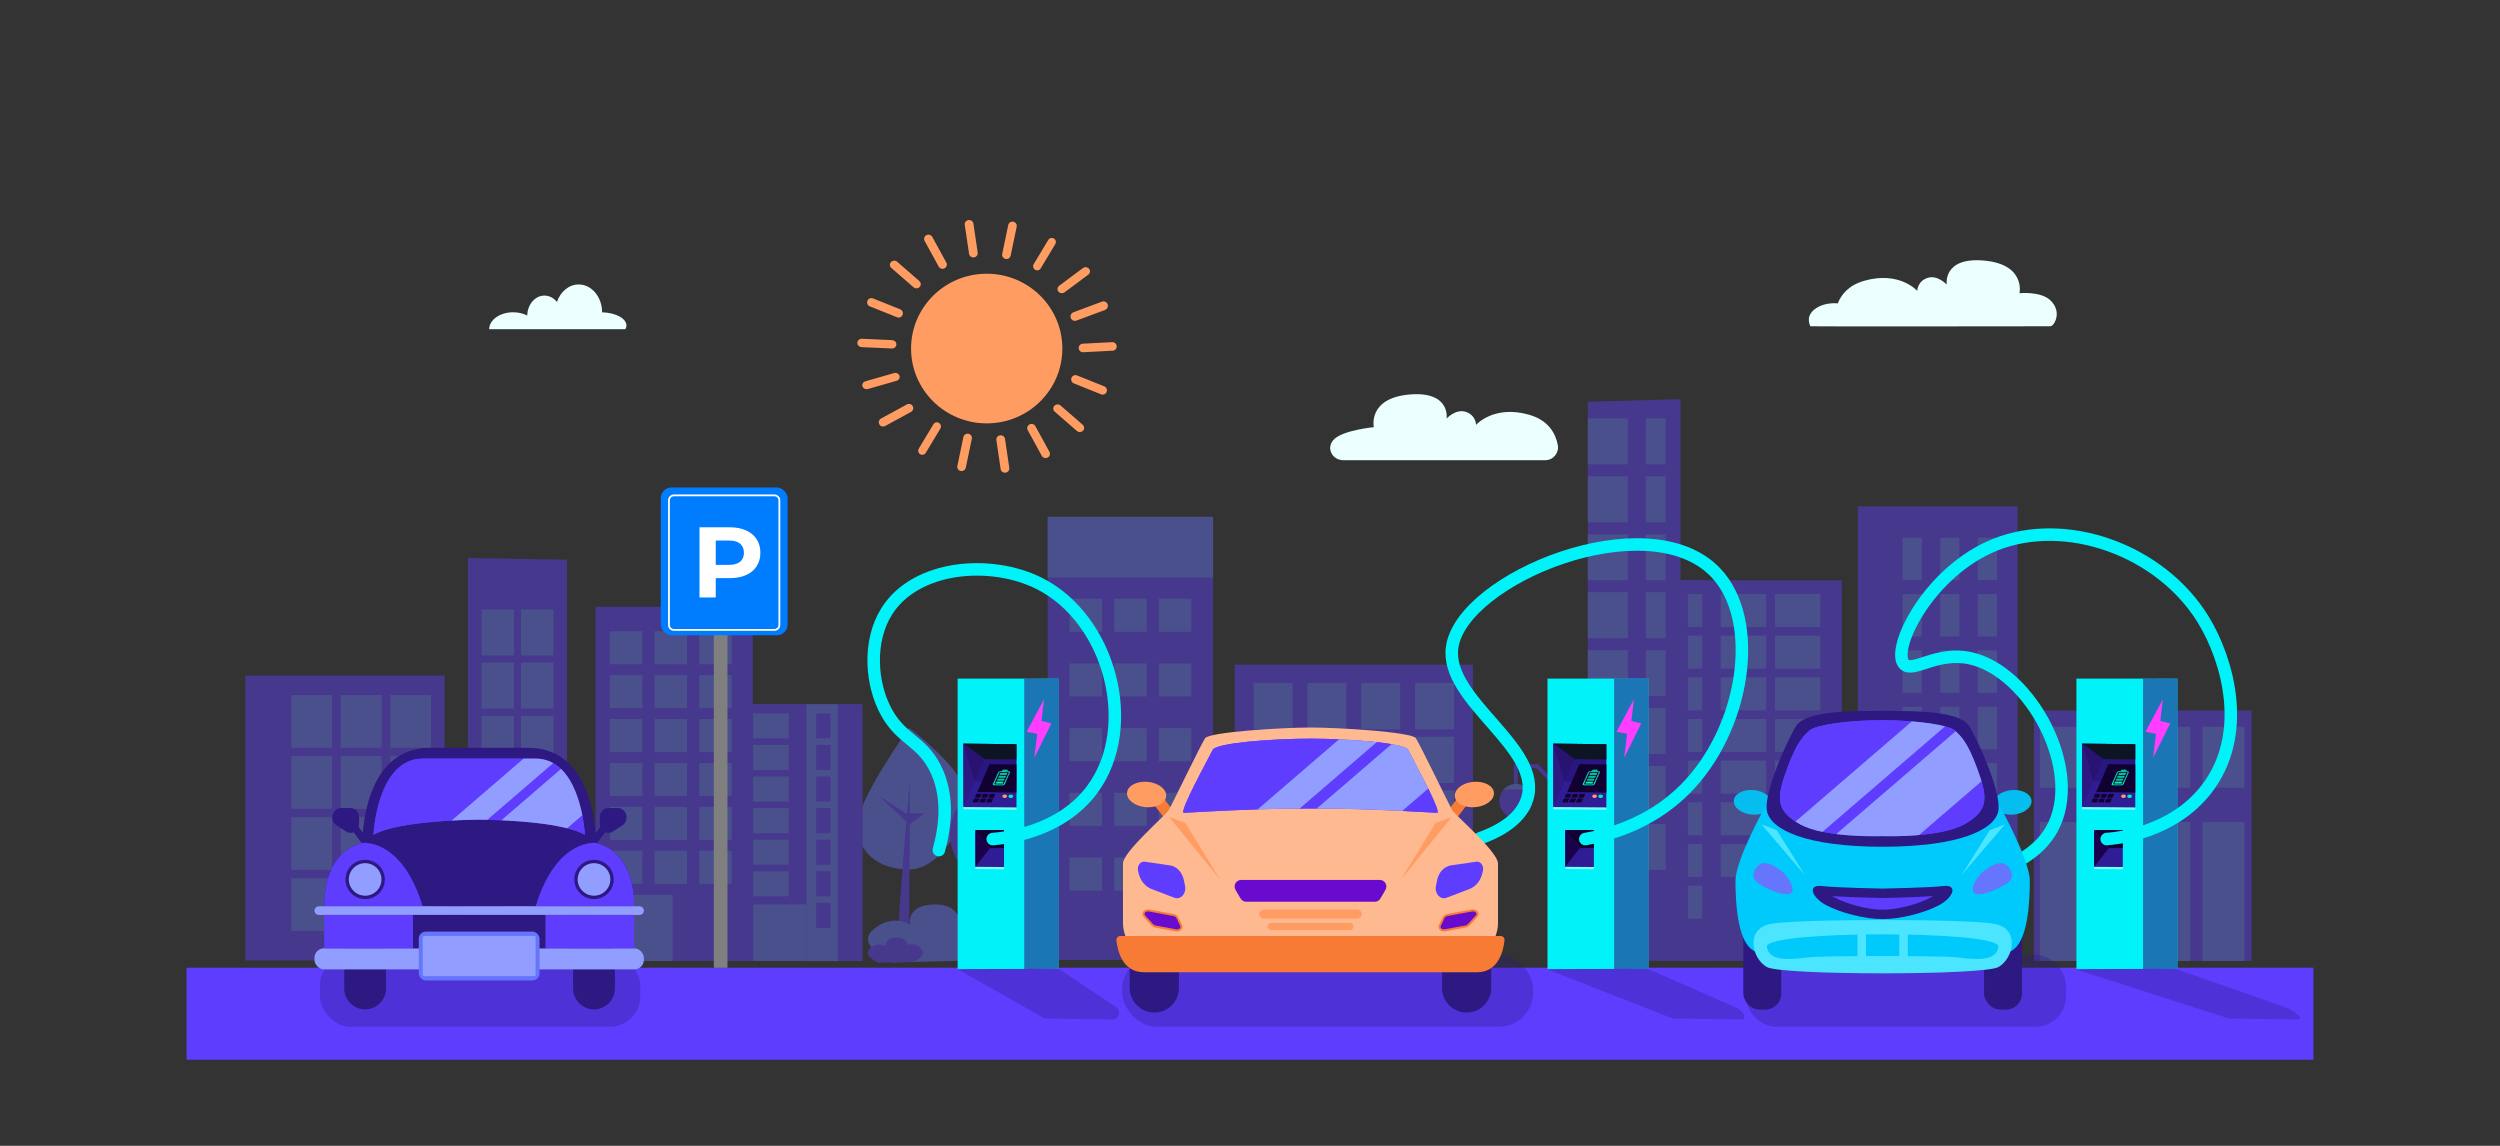 <?xml version="1.0" encoding="UTF-8"?>
<svg id="Ebene_1" data-name="Ebene 1" xmlns="http://www.w3.org/2000/svg" viewBox="0 0 1200 550">
  <rect x="0" y="0" width="1200" height="550" fill="#333333" stroke="none"/>
  <defs>
    <style>
      .cls-1 {
        fill: #ecffff;
      }

      .cls-2 {
        fill: #929eff;
      }

      .cls-3 {
        fill: #ff9c62;
      }

      .cls-4 {
        fill: #0d1a21;
      }

      .cls-5 {
        fill: #1b004b;
      }

      .cls-6 {
        stroke: #5e3dff;
        stroke-linejoin: round;
        stroke-width: 1.98px;
      }

      .cls-6, .cls-7 {
        fill: none;
        stroke-linecap: round;
      }

      .cls-8 {
        fill: #6575fc;
      }

      .cls-9 {
        fill: #00f3b3;
      }

      .cls-10, .cls-11, .cls-12 {
        fill: #2e1882;
      }

      .cls-13 {
        fill: #680bce;
      }

      .cls-14 {
        fill: #00cafb;
      }

      .cls-15 {
        opacity: .5;
      }

      .cls-15, .cls-16 {
        fill: #fff;
      }

      .cls-11 {
        opacity: .57;
      }

      .cls-12 {
        opacity: .32;
      }

      .cls-7 {
        stroke: #00f3f9;
        stroke-miterlimit: 10;
        stroke-width: 6px;
      }

      .cls-17 {
        fill: #ffb991;
      }

      .cls-18 {
        opacity: .2;
      }

      .cls-18, .cls-19 {
        fill: #120032;
      }

      .cls-20 {
        fill: #5e3dff;
      }

      .cls-21 {
        fill: #007cff;
      }

      .cls-22 {
        fill: #4be5ff;
      }

      .cls-23 {
        fill: #ff3dff;
      }

      .cls-24 {
        fill: #f77b35;
      }

      .cls-25 {
        opacity: .44;
      }

      .cls-26 {
        fill: #06bdf0;
      }

      .cls-27 {
        fill: #7f7f7f;
      }

      .cls-28 {
        fill: #2f1d95;
      }

      .cls-29 {
        fill: #00f3f9;
      }
    </style>
  </defs>
  <rect class="cls-20" x="89.56" y="464.5" width="1020.89" height="44.16"/>
  <rect class="cls-12" x="153.55" y="458.28" width="153.78" height="34.59" rx="14.69" ry="14.69"/>
  <g class="cls-25">
    <rect class="cls-20" x="117.76" y="324.28" width="95.67" height="136.77"/>
    <rect class="cls-8" x="139.81" y="333.6" width="19.56" height="25.32"/>
    <rect class="cls-20" x="891.71" y="243.03" width="76.74" height="218.2"/>
    <rect class="cls-20" x="794.76" y="278.52" width="89.3" height="182.73"/>
    <rect class="cls-20" x="806.67" y="278.58" width="15.04" height="182.73"/>
    <rect class="cls-8" x="851.99" y="285.11" width="21.78" height="15.86"/>
    <rect class="cls-8" x="851.99" y="305.11" width="21.78" height="15.86"/>
    <rect class="cls-8" x="851.99" y="325.11" width="21.78" height="15.86"/>
    <rect class="cls-8" x="851.99" y="345.11" width="21.78" height="15.86"/>
    <rect class="cls-8" x="851.99" y="365.1" width="21.78" height="15.86"/>
    <rect class="cls-8" x="851.99" y="385.1" width="21.78" height="15.86"/>
    <rect class="cls-8" x="851.99" y="405.1" width="21.78" height="15.86"/>
    <rect class="cls-8" x="825.96" y="285.11" width="21.78" height="15.86"/>
    <rect class="cls-8" x="825.96" y="305.11" width="21.78" height="15.86"/>
    <rect class="cls-8" x="825.96" y="325.11" width="21.78" height="15.86"/>
    <rect class="cls-8" x="825.96" y="345.11" width="21.78" height="15.86"/>
    <rect class="cls-8" x="825.96" y="365.1" width="21.78" height="15.86"/>
    <rect class="cls-8" x="825.96" y="385.1" width="21.78" height="15.86"/>
    <rect class="cls-8" x="825.96" y="405.1" width="21.78" height="15.86"/>
    <g>
      <rect class="cls-8" x="810.19" y="285.11" width="6.86" height="15.86"/>
      <rect class="cls-8" x="810.19" y="305.11" width="6.86" height="15.86"/>
      <rect class="cls-8" x="810.19" y="325.11" width="6.86" height="15.86"/>
      <rect class="cls-8" x="810.19" y="345.11" width="6.86" height="15.86"/>
      <rect class="cls-8" x="810.19" y="365.1" width="6.86" height="15.86"/>
      <rect class="cls-8" x="810.19" y="385.1" width="6.86" height="15.86"/>
      <rect class="cls-8" x="810.19" y="405.1" width="6.86" height="15.86"/>
      <rect class="cls-8" x="810.19" y="425.09" width="6.86" height="15.86"/>
    </g>
    <rect class="cls-8" x="850.93" y="425.59" width="22.78" height="35.6"/>
    <g>
      <rect class="cls-8" x="949.34" y="258.11" width="9.24" height="20.36"/>
      <rect class="cls-8" x="949.34" y="285.16" width="9.24" height="20.36"/>
      <rect class="cls-8" x="949.34" y="312.21" width="9.24" height="20.36"/>
      <rect class="cls-8" x="949.34" y="339.26" width="9.24" height="20.36"/>
      <rect class="cls-8" x="949.34" y="366.31" width="9.24" height="20.36"/>
      <rect class="cls-8" x="949.34" y="393.36" width="9.24" height="20.36"/>
    </g>
    <g>
      <rect class="cls-8" x="931.28" y="258.11" width="9.24" height="20.36"/>
      <rect class="cls-8" x="931.28" y="285.16" width="9.24" height="20.36"/>
      <rect class="cls-8" x="931.28" y="312.21" width="9.24" height="20.36"/>
      <rect class="cls-8" x="931.28" y="339.26" width="9.24" height="20.36"/>
      <rect class="cls-8" x="931.28" y="366.31" width="9.24" height="20.36"/>
      <rect class="cls-8" x="931.28" y="393.36" width="9.24" height="20.36"/>
    </g>
    <g>
      <rect class="cls-8" x="913.23" y="258.11" width="9.24" height="20.36"/>
      <rect class="cls-8" x="913.23" y="285.16" width="9.24" height="20.36"/>
      <rect class="cls-8" x="913.23" y="312.21" width="9.24" height="20.36"/>
      <rect class="cls-8" x="913.23" y="339.26" width="9.24" height="20.36"/>
      <rect class="cls-8" x="913.23" y="366.31" width="9.24" height="20.36"/>
      <rect class="cls-8" x="913.23" y="393.36" width="9.24" height="20.36"/>
    </g>
    <rect class="cls-8" x="930.15" y="429.53" width="28.49" height="31.74"/>
    <polygon class="cls-20" points="806.67 461.19 762.16 461.19 762.16 192.83 806.67 191.59 806.67 461.19"/>
    <rect class="cls-8" x="767.96" y="425.09" width="17.27" height="36.04"/>
    <rect class="cls-20" x="976.24" y="341.06" width="104.56" height="120.2"/>
    <rect class="cls-8" x="1057.19" y="394.56" width="20.14" height="66.7"/>
    <rect class="cls-8" x="1031.16" y="394.56" width="20.14" height="66.7"/>
    <rect class="cls-8" x="1005.14" y="394.56" width="20.14" height="66.7"/>
    <rect class="cls-8" x="979.12" y="394.56" width="20.14" height="66.7"/>
    <rect class="cls-8" x="1057.19" y="348.88" width="20.14" height="29.24"/>
    <rect class="cls-8" x="1031.16" y="348.88" width="20.14" height="29.24"/>
    <rect class="cls-8" x="1005.14" y="348.88" width="20.14" height="29.24"/>
    <rect class="cls-8" x="979.12" y="348.88" width="20.14" height="29.24"/>
    <path class="cls-8" d="M411.48,396.28c0,12.34,9.73,21.06,24.89,21.06s27.5-22.62,27.5-34.96c0-12.34-27.5-32.98-27.5-32.98,0,0-24.89,34.55-24.89,46.88Z"/>
    <rect class="cls-20" x="592.65" y="319.05" width="114.37" height="141.74"/>
    <rect class="cls-20" x="502.89" y="249.12" width="79.4" height="211.66"/>
    <rect class="cls-8" x="502.89" y="248.03" width="79.4" height="29.22"/>
    <rect class="cls-8" x="556.23" y="411.59" width="15.58" height="49.51"/>
    <rect class="cls-8" x="671.84" y="432.52" width="26.18" height="28.57"/>
    <g>
      <rect class="cls-8" x="679.22" y="327.8" width="18.71" height="22.24"/>
      <rect class="cls-8" x="653.39" y="327.8" width="18.71" height="22.24"/>
      <rect class="cls-8" x="627.57" y="327.8" width="18.71" height="22.24"/>
      <rect class="cls-8" x="601.74" y="327.8" width="18.71" height="22.24"/>
    </g>
    <g>
      <rect class="cls-8" x="679.22" y="353.62" width="18.71" height="22.25"/>
      <rect class="cls-8" x="653.39" y="353.62" width="18.71" height="22.25"/>
      <rect class="cls-8" x="627.57" y="353.62" width="18.71" height="22.25"/>
      <rect class="cls-8" x="601.74" y="353.62" width="18.71" height="22.25"/>
    </g>
    <g>
      <rect class="cls-8" x="679.22" y="379.45" width="18.71" height="22.25"/>
      <rect class="cls-8" x="653.39" y="379.45" width="18.71" height="22.25"/>
      <rect class="cls-8" x="627.57" y="379.45" width="18.71" height="22.25"/>
      <rect class="cls-8" x="601.74" y="379.45" width="18.71" height="22.25"/>
    </g>
    <g>
      <rect class="cls-8" x="679.22" y="405.27" width="18.71" height="22.25"/>
      <rect class="cls-8" x="653.39" y="405.27" width="18.71" height="22.25"/>
      <rect class="cls-8" x="627.57" y="405.27" width="18.71" height="22.25"/>
      <rect class="cls-8" x="601.74" y="405.27" width="18.71" height="22.25"/>
      <rect class="cls-8" x="627.57" y="433.62" width="18.71" height="22.25"/>
      <rect class="cls-8" x="601.74" y="433.62" width="18.71" height="22.25"/>
    </g>
    <path class="cls-20" d="M467.56,379.72c4.25-6.21,11.32-10.28,19.32-10.28,13,0,23.54,10.73,23.54,23.97,0,8.78-4.65,16.46-11.57,20.63-4.25,6.21-11.32,10.28-19.32,10.28-13,0-23.54-10.73-23.54-23.97,0-8.79,4.65-16.46,11.57-20.64Z"/>
    <polygon class="cls-20" points="443.72 390.44 436.5 395.77 422.01 382.14 434.95 390.44 443.72 390.44"/>
    <path class="cls-20" d="M436.37,460.6l.39-86.07s-7.27,82.06-5.84,84.01c1.42,1.95,5.45,2.06,5.45,2.06Z"/>
    <polygon class="cls-8" points="490.82 401.56 479.51 410.15 465.07 399.57 479.75 414.07 490.82 401.56"/>
    <path class="cls-8" d="M479.84,393.63s-5.78,66.98-2.93,66.98c2.84,0,6.4,2.11,5.93-4.29s-2.99-62.69-2.99-62.69Z"/>
    <rect class="cls-20" x="351.18" y="337.96" width="62.89" height="123.32"/>
    <polygon class="cls-20" points="224.59 461.23 272.18 461.23 272.18 268.65 224.59 267.85 224.59 461.23"/>
    <rect class="cls-8" x="387.11" y="338.01" width="15.04" height="123.33"/>
    <rect class="cls-20" x="391.77" y="342.42" width="6.86" height="12.02"/>
    <rect class="cls-8" x="361.47" y="342.42" width="17.15" height="12.02"/>
    <rect class="cls-20" x="391.77" y="357.58" width="6.86" height="12.02"/>
    <rect class="cls-8" x="361.47" y="357.58" width="17.15" height="12.02"/>
    <rect class="cls-20" x="391.77" y="372.74" width="6.86" height="12.02"/>
    <rect class="cls-8" x="361.47" y="372.74" width="17.15" height="12.02"/>
    <rect class="cls-20" x="391.77" y="387.9" width="6.86" height="12.02"/>
    <rect class="cls-8" x="361.47" y="387.9" width="17.15" height="12.02"/>
    <rect class="cls-20" x="391.77" y="403.06" width="6.86" height="12.02"/>
    <rect class="cls-8" x="361.47" y="403.06" width="17.15" height="12.02"/>
    <rect class="cls-20" x="391.77" y="418.22" width="6.86" height="12.02"/>
    <rect class="cls-8" x="361.47" y="418.22" width="17.15" height="12.02"/>
    <rect class="cls-20" x="391.77" y="433.37" width="6.86" height="12.02"/>
    <rect class="cls-8" x="361.53" y="434.13" width="25.58" height="27.12"/>
    <g>
      <rect class="cls-8" x="556.23" y="287.41" width="15.58" height="15.87"/>
      <rect class="cls-8" x="534.8" y="287.41" width="15.58" height="15.87"/>
      <rect class="cls-8" x="513.38" y="287.41" width="15.58" height="15.87"/>
    </g>
    <g>
      <rect class="cls-8" x="556.23" y="318.45" width="15.58" height="15.87"/>
      <rect class="cls-8" x="534.8" y="318.45" width="15.58" height="15.87"/>
      <rect class="cls-8" x="513.38" y="318.45" width="15.58" height="15.87"/>
    </g>
    <g>
      <rect class="cls-8" x="556.23" y="349.5" width="15.58" height="15.87"/>
      <rect class="cls-8" x="534.8" y="349.5" width="15.58" height="15.87"/>
      <rect class="cls-8" x="513.38" y="349.5" width="15.58" height="15.87"/>
    </g>
    <g>
      <rect class="cls-8" x="556.23" y="380.55" width="15.58" height="15.87"/>
      <rect class="cls-8" x="534.8" y="380.55" width="15.58" height="15.87"/>
      <rect class="cls-8" x="513.38" y="380.55" width="15.58" height="15.87"/>
    </g>
    <rect class="cls-8" x="534.8" y="411.59" width="15.58" height="15.87"/>
    <rect class="cls-8" x="513.38" y="411.59" width="15.58" height="15.87"/>
    <rect class="cls-8" x="241.83" y="412.09" width="13.32" height="49.1"/>
    <rect class="cls-8" x="187.36" y="333.6" width="19.56" height="25.32"/>
    <rect class="cls-8" x="163.59" y="333.6" width="19.56" height="25.32"/>
    <rect class="cls-8" x="187.36" y="362.91" width="19.56" height="25.32"/>
    <rect class="cls-8" x="163.59" y="362.91" width="19.56" height="25.32"/>
    <rect class="cls-8" x="139.81" y="362.91" width="19.56" height="25.32"/>
    <rect class="cls-8" x="187.36" y="392.22" width="19.56" height="25.32"/>
    <rect class="cls-8" x="163.59" y="392.22" width="19.56" height="25.32"/>
    <rect class="cls-8" x="139.81" y="392.22" width="19.56" height="25.32"/>
    <rect class="cls-8" x="187.36" y="421.52" width="19.56" height="25.32"/>
    <rect class="cls-8" x="163.59" y="421.52" width="19.56" height="25.32"/>
    <rect class="cls-8" x="139.81" y="421.52" width="19.56" height="25.32"/>
    <rect class="cls-8" x="231.15" y="292.53" width="15.58" height="22.07"/>
    <rect class="cls-8" x="250.08" y="292.53" width="15.58" height="22.07"/>
    <rect class="cls-8" x="250.08" y="318.06" width="15.58" height="22.07"/>
    <rect class="cls-8" x="231.15" y="318.06" width="15.58" height="22.07"/>
    <rect class="cls-8" x="250.08" y="343.6" width="15.58" height="22.07"/>
    <rect class="cls-8" x="231.15" y="343.6" width="15.58" height="22.07"/>
    <rect class="cls-8" x="250.08" y="369.14" width="15.58" height="22.07"/>
    <rect class="cls-8" x="231.15" y="369.14" width="15.58" height="22.07"/>
    <polyline class="cls-6" points="727.57 375.46 727.57 367.77 737.87 367.77 748.26 378.55 748.26 438.59"/>
    <g>
      <path class="cls-20" d="M719.67,384.48c0,4.53,3.54,8.2,7.91,8.2,4.37,0,7.91-3.67,7.91-8.2,0-2.09-.76-3.99-2-5.44h-11.8c-1.24,1.45-2,3.35-2,5.44Z"/>
      <path class="cls-8" d="M727.57,376.28c-2.35,0-4.45,1.07-5.9,2.76h11.8c-1.45-1.69-3.55-2.76-5.9-2.76Z"/>
    </g>
    <rect class="cls-20" x="744.04" y="439.48" width="8.43" height="21.58"/>
    <path class="cls-8" d="M465.83,461.01s16.13-4.58,10.77-13.42c-5.36-8.84-16.03-5.33-16.03-5.33,0,0-.19-8.13-11.7-8.13-13.98,0-12.11,9.6-12.11,9.6,0,0-8.38-5.45-17.54,2.38-9.17,7.83,8.96,15.89,8.96,15.89l37.65-.98Z"/>
    <path class="cls-20" d="M437.82,461.69s6.99-1.98,4.67-5.82c-2.32-3.83-6.95-2.31-6.95-2.31,0,0-.08-3.53-5.07-3.53-6.06,0-5.25,4.16-5.25,4.16,0,0-3.63-2.36-7.61,1.03-3.97,3.4,3.89,6.89,3.89,6.89l16.32-.43Z"/>
    <g>
      <rect class="cls-8" x="789.99" y="200.83" width="9.54" height="22.06"/>
      <rect class="cls-8" x="789.99" y="228.65" width="9.54" height="22.06"/>
      <rect class="cls-8" x="789.99" y="256.46" width="9.54" height="22.06"/>
      <rect class="cls-8" x="789.99" y="284.27" width="9.54" height="22.06"/>
      <rect class="cls-8" x="789.99" y="312.08" width="9.54" height="22.06"/>
      <rect class="cls-8" x="789.99" y="339.89" width="9.54" height="22.06"/>
      <rect class="cls-8" x="789.99" y="367.7" width="9.54" height="22.06"/>
      <rect class="cls-8" x="789.99" y="395.51" width="9.54" height="22.06"/>
    </g>
    <g>
      <rect class="cls-8" x="762.16" y="200.83" width="19.21" height="22.06"/>
      <rect class="cls-8" x="762.16" y="228.65" width="19.21" height="22.06"/>
      <rect class="cls-8" x="762.16" y="256.46" width="19.21" height="22.06"/>
      <rect class="cls-8" x="762.16" y="284.27" width="19.21" height="22.06"/>
      <rect class="cls-8" x="762.16" y="312.08" width="19.21" height="22.06"/>
      <rect class="cls-8" x="762.16" y="339.89" width="19.21" height="22.06"/>
      <rect class="cls-8" x="762.16" y="367.7" width="19.21" height="22.06"/>
      <rect class="cls-8" x="762.16" y="395.51" width="19.21" height="22.06"/>
    </g>
    <rect class="cls-20" x="285.86" y="291.22" width="75.48" height="170.05"/>
    <rect class="cls-8" x="335.62" y="302.97" width="15.58" height="15.87"/>
    <rect class="cls-8" x="335.62" y="324.05" width="15.58" height="15.87"/>
    <rect class="cls-8" x="335.62" y="345.13" width="15.58" height="15.87"/>
    <rect class="cls-8" x="335.62" y="366.21" width="15.58" height="15.87"/>
    <rect class="cls-8" x="335.62" y="387.29" width="15.58" height="15.87"/>
    <rect class="cls-8" x="335.62" y="408.37" width="15.58" height="15.87"/>
    <rect class="cls-8" x="314.19" y="302.97" width="15.58" height="15.87"/>
    <rect class="cls-8" x="314.19" y="324.05" width="15.58" height="15.87"/>
    <rect class="cls-8" x="314.19" y="345.13" width="15.58" height="15.87"/>
    <rect class="cls-8" x="314.19" y="366.21" width="15.58" height="15.87"/>
    <rect class="cls-8" x="314.19" y="387.29" width="15.58" height="15.87"/>
    <rect class="cls-8" x="314.19" y="408.37" width="15.58" height="15.87"/>
    <rect class="cls-8" x="292.76" y="302.97" width="15.58" height="15.87"/>
    <rect class="cls-8" x="292.76" y="324.05" width="15.58" height="15.87"/>
    <rect class="cls-8" x="292.76" y="345.13" width="15.58" height="15.87"/>
    <rect class="cls-8" x="292.76" y="366.21" width="15.58" height="15.87"/>
    <rect class="cls-8" x="292.76" y="387.29" width="15.58" height="15.87"/>
    <rect class="cls-8" x="292.76" y="408.37" width="15.58" height="15.87"/>
    <rect class="cls-8" x="294.41" y="429.53" width="28.49" height="31.74"/>
  </g>
  <path class="cls-1" d="M644.66,220.9h97.04c3.85,0,6.75-3.49,6.04-7.28-.98-5.23-4.19-11.81-13.76-14.54-16.97-4.85-25.46,4.85-25.46,4.85,0,0,0-4.53-4.85-6.21-4.85-1.67-9.29,3.18-9.29,3.18,0,0,2.02-13.33-17.98-11.52-20,1.82-16.97,15.67-16.97,15.67,0,0-13.94,1.3-18.79,5.54-1.35,1.18-1.95,2.5-2.11,3.79-.44,3.51,2.59,6.52,6.13,6.52Z"/>
  <path class="cls-1" d="M300.18,158.04c.33-.57.51-1.18.51-1.8,0-3.4-5.18-6.16-11.69-6.33,0,0,0-.01,0-.02,0-7.37-5.03-13.35-11.23-13.35-4.73,0-8.78,3.48-10.43,8.41-1.51-1.89-3.64-3.07-6-3.07-4.5,0-8.15,4.26-8.27,9.57-1.9-.98-4.23-1.56-6.75-1.56-6.34,0-11.49,3.64-11.51,8.14h65.38Z"/>
  <path class="cls-1" d="M984.08,144.05c-4.75-4.35-14.71-3.3-14.71-3.3,0,0,3.03-13.85-16.97-15.67-20-1.82-17.98,11.52-17.98,11.52,0,0-4.44-4.85-9.29-3.18-4.85,1.67-4.85,6.21-4.85,6.21,0,0-8.49-9.7-25.46-4.85-7.39,2.11-10.98,6.52-12.68,10.83-.51-.04-1.03-.07-1.56-.07-6.82,0-12.34,3.54-12.34,7.9,0,.96.27,2.32.75,3.17.01.16,115.15,0,115.15,0,1.93,0,5.92-7.06-.06-12.54Z"/>
  <g>
    <path class="cls-3" d="M473.62,203.22c20.06,0,36.31-16.08,36.31-35.92s-16.26-35.92-36.31-35.92-36.31,16.08-36.31,35.92,16.26,35.92,36.31,35.92Z"/>
    <path class="cls-3" d="M467.52,123.54c.27-.04.54-.13.77-.26.24-.14.44-.32.61-.53.17-.21.29-.46.35-.72.07-.26.08-.53.04-.79l-2.05-13.89c-.04-.26-.13-.52-.27-.75-.14-.23-.33-.43-.55-.59-.22-.16-.47-.28-.74-.34-.27-.07-.55-.08-.82-.04-.27.04-.54.13-.77.26-.24.14-.44.32-.61.53-.17.21-.29.46-.35.72-.07.26-.08.53-.04.79l2.05,13.89c.04.26.13.52.27.75.14.23.33.43.55.59.22.16.47.28.74.34.27.07.55.08.82.04Z"/>
    <path class="cls-3" d="M452.69,129.01c.33-.05.65-.17.92-.36.27-.19.49-.44.65-.73.15-.29.23-.61.23-.94,0-.33-.09-.65-.24-.93l-6.76-12.34c-.26-.47-.7-.83-1.23-.99-.53-.16-1.1-.1-1.59.15-.49.25-.85.68-1.01,1.2-.16.51-.11,1.07.15,1.55l6.76,12.34c.2.37.51.67.9.86.38.19.81.26,1.24.2Z"/>
    <path class="cls-3" d="M440.19,138.38c.39-.05.76-.21,1.06-.46.3-.25.52-.57.64-.93.12-.36.12-.75.02-1.12-.1-.37-.32-.7-.61-.95l-10.66-9.28c-.2-.18-.44-.31-.7-.4-.26-.09-.53-.13-.81-.12-.27.01-.54.08-.79.19-.25.11-.47.27-.66.46-.18.19-.33.42-.42.67-.09.25-.13.51-.12.77.01.26.08.52.2.76s.28.45.48.63l10.66,9.28c.23.2.5.35.79.43.29.09.61.11.91.07Z"/>
    <path class="cls-3" d="M431.64,152.43c.45-.06.86-.27,1.17-.6.32-.32.52-.74.57-1.2.05-.45-.04-.91-.27-1.3-.23-.39-.58-.69-1-.86l-13.1-5.25c-.5-.2-1.07-.19-1.56.03-.5.22-.89.62-1.09,1.13-.2.51-.19,1.07.02,1.57.21.5.61.9,1.12,1.1l13.1,5.25c.33.13.69.18,1.04.13Z"/>
    <path class="cls-3" d="M428.47,167.27c.52-.07.99-.32,1.33-.71.33-.39.51-.88.48-1.38-.03-.5-.24-.97-.62-1.33-.37-.35-.87-.56-1.39-.59l-14.52-.66c-.56-.03-1.11.16-1.52.52-.41.36-.66.86-.69,1.39-.03.53.17,1.05.55,1.45.38.39.9.63,1.46.66l14.52.66c.13,0,.27,0,.4-.02Z"/>
    <path class="cls-3" d="M416.26,186.8c.11-.01.22-.04.33-.07l13.78-3.95c.53-.15.97-.49,1.23-.95.26-.45.31-.98.15-1.47s-.53-.9-1.02-1.14c-.49-.24-1.06-.29-1.59-.14l-13.78,3.95c-.5.14-.93.46-1.19.88-.26.42-.35.92-.23,1.39.12.47.42.89.85,1.17.43.28.96.39,1.48.32h0Z"/>
    <path class="cls-3" d="M509.99,140.72c.37-.05.71-.19,1-.41l11.41-8.5c.44-.33.72-.81.79-1.33.07-.53-.09-1.05-.44-1.47s-.85-.69-1.4-.75-1.11.09-1.55.41l-11.41,8.5c-.36.27-.62.65-.74,1.08-.11.43-.08.88.1,1.28s.5.74.9.95c.4.22.87.3,1.33.24h0Z"/>
    <path class="cls-3" d="M515.59,153.98c.37.06.74.03,1.09-.1l13.71-5.09c.26-.1.5-.24.71-.43.21-.19.37-.42.49-.67.12-.26.18-.53.2-.81.01-.28-.03-.56-.13-.83-.1-.26-.24-.51-.43-.71-.19-.21-.42-.37-.67-.49-.25-.12-.53-.18-.81-.19-.28,0-.56.04-.82.14l-13.71,5.09c-.44.16-.81.47-1.06.86-.25.4-.36.87-.32,1.34.04.47.24.91.55,1.25.32.35.74.58,1.2.66Z"/>
    <path class="cls-3" d="M424.54,204.62c.1-.04.2-.08.3-.13l12.44-6.78c.48-.26.83-.7.99-1.22s.09-1.08-.17-1.56c-.26-.48-.7-.83-1.22-.98-.52-.15-1.09-.09-1.56.17l-12.44,6.78c-.45.25-.8.66-.96,1.14-.17.49-.14,1.02.07,1.49.21.47.59.85,1.07,1.05.47.2,1.01.22,1.5.05h0Z"/>
    <path class="cls-3" d="M518.87,168.85c.32.16.68.24,1.04.22l14.15-.73c.27-.01.54-.08.78-.19.24-.11.47-.28.65-.48.18-.2.32-.43.41-.69.09-.25.13-.52.12-.8-.01-.27-.08-.53-.2-.78-.12-.24-.28-.46-.48-.64-.2-.18-.44-.32-.69-.41-.26-.09-.53-.13-.8-.11l-14.15.73c-.45.02-.88.19-1.23.49-.34.29-.58.69-.67,1.13-.09.44-.04.9.16,1.31.2.41.52.74.92.95Z"/>
    <path class="cls-3" d="M498.11,129.79c.29-.04.56-.15.8-.31.24-.16.45-.37.6-.62l7.01-11.66c.14-.22.23-.47.27-.73.04-.26.03-.52-.03-.77-.06-.25-.17-.49-.32-.7-.15-.21-.34-.39-.56-.52s-.47-.23-.72-.26c-.26-.04-.52-.03-.77.03-.25.06-.49.17-.69.33-.21.15-.38.35-.52.57l-7.01,11.65c-.19.32-.29.69-.28,1.06,0,.37.12.74.32,1.05.2.31.49.56.83.71.34.15.71.21,1.08.15Z"/>
    <path class="cls-3" d="M483.39,124.32c.42-.06.81-.25,1.12-.54.31-.29.52-.67.61-1.08l2.89-13.86c.11-.53,0-1.09-.3-1.54-.3-.46-.77-.77-1.31-.88-.54-.11-1.1,0-1.55.29-.46.3-.78.77-.89,1.3l-2.89,13.86c-.07.32-.06.66.03.97.09.32.26.61.48.85.23.24.51.42.82.53.31.11.65.14.98.1Z"/>
    <g>
      <path class="cls-3" d="M480.03,208.96c-.27.04-.54.13-.77.26-.24.14-.44.32-.61.53-.17.21-.29.46-.35.72-.07.26-.08.53-.04.79l2.05,13.89c.04.26.13.52.27.75.14.23.33.43.55.59.22.16.47.28.74.34.27.07.55.08.82.04.27-.04.54-.13.77-.26.24-.14.44-.32.61-.53.17-.21.29-.46.35-.72.07-.26.08-.53.04-.79l-2.05-13.89c-.04-.26-.13-.52-.27-.75-.14-.23-.33-.43-.55-.59-.22-.16-.47-.28-.74-.34-.27-.07-.55-.08-.82-.04Z"/>
      <path class="cls-3" d="M494.86,203.5c-.33.05-.65.17-.92.36-.27.19-.49.44-.65.73-.15.29-.23.61-.23.94,0,.33.09.65.24.93l6.76,12.34c.26.47.7.83,1.23.99.53.16,1.1.1,1.59-.15.49-.25.85-.68,1.01-1.2.16-.51.11-1.07-.15-1.55l-6.76-12.34c-.2-.37-.51-.67-.9-.86-.38-.19-.81-.26-1.24-.2Z"/>
      <path class="cls-3" d="M507.35,194.12c-.39.05-.76.21-1.06.46-.3.25-.52.57-.64.93-.12.36-.12.75-.02,1.12.1.37.32.7.61.95l10.66,9.28c.2.18.44.31.7.4.26.09.53.13.81.12.27-.01.54-.08.79-.19.25-.11.47-.27.66-.46.18-.19.33-.42.42-.67.09-.25.13-.51.12-.77-.01-.26-.08-.52-.2-.76s-.28-.45-.48-.63l-10.66-9.28c-.23-.2-.5-.35-.79-.43-.29-.09-.61-.11-.91-.07Z"/>
      <path class="cls-3" d="M515.91,180.07c-.45.06-.86.27-1.17.6-.32.32-.52.74-.57,1.2-.05.45.04.91.27,1.3.23.39.58.69,1,.86l13.1,5.25c.5.2,1.07.19,1.56-.03.5-.22.89-.62,1.09-1.13.2-.51.19-1.07-.02-1.57-.21-.5-.61-.9-1.12-1.1l-13.1-5.25c-.33-.13-.69-.18-1.04-.13Z"/>
      <path class="cls-3" d="M449.44,202.71c-.29.04-.56.15-.8.31-.24.16-.45.37-.6.62l-7.01,11.66c-.14.22-.23.47-.27.73-.04.26-.03.52.03.77.06.25.17.49.32.7.15.21.34.39.56.52s.47.23.72.26c.26.04.52.03.77-.03.25-.06.49-.17.69-.33.21-.15.38-.35.52-.57l7.01-11.65c.19-.32.29-.69.28-1.06,0-.37-.12-.74-.32-1.05-.2-.31-.49-.56-.83-.71-.34-.15-.71-.21-1.08-.15Z"/>
      <path class="cls-3" d="M464.15,208.18c-.42.06-.81.25-1.12.54-.31.29-.52.67-.61,1.08l-2.89,13.86c-.11.53,0,1.09.3,1.54.3.46.77.77,1.31.88.54.11,1.1,0,1.55-.29.46-.3.78-.77.89-1.3l2.89-13.86c.07-.32.06-.66-.03-.97-.09-.32-.26-.61-.48-.85-.23-.24-.51-.42-.82-.53-.31-.11-.65-.14-.98-.1Z"/>
    </g>
  </g>
  <g>
    <g>
      <path class="cls-10" d="M175.27,484.49h0c-5.52,0-10.04-4.52-10.04-10.04v-15.87c0-5.52,4.52-10.04,10.04-10.04h0c5.52,0,10.04,4.52,10.04,10.04v15.87c0,5.52-4.52,10.04-10.04,10.04Z"/>
      <path class="cls-10" d="M285.12,484.49h0c-5.52,0-10.04-4.52-10.04-10.04v-15.87c0-5.52,4.52-10.04,10.04-10.04h0c5.52,0,10.04,4.52,10.04,10.04v15.87c0,5.52-4.52,10.04-10.04,10.04Z"/>
      <path class="cls-10" d="M286.07,404.59s.63-45.64-32.44-45.64h-47.25c-33.07,0-32.44,45.64-32.44,45.64-19.84,5.19-18.27,30.42-18.27,30.42h148.67s1.57-25.24-18.27-30.42Z"/>
      <g>
        <path class="cls-20" d="M173.93,404.59c-19.84,5.19-18.27,30.42-18.27,30.42h47.22c-10.03-32.9-28.95-30.42-28.95-30.42Z"/>
        <path class="cls-20" d="M286.07,404.59c19.84,5.19,18.27,30.42,18.27,30.42h-47.22c10.03-32.9,28.95-30.42,28.95-30.42Z"/>
      </g>
      <path class="cls-10" d="M257.09,407.93c3.23-6.32,19.8-14.33,19.8-14.33-13.36-5.74-46.89-5.72-46.89-5.72h0s-33.54-.02-46.89,5.72c0,0,16.57,8.01,19.8,14.33,3.23,6.32,18.79,6.39,27.09,6.39h0c8.3,0,23.86-.08,27.09-6.39Z"/>
      <g>
        <g>
          <ellipse class="cls-10" cx="175.27" cy="422.13" rx="9.45" ry="9.42"/>
          <ellipse class="cls-2" cx="175.27" cy="422.13" rx="7.84" ry="7.81"/>
        </g>
        <g>
          <ellipse class="cls-10" cx="285.12" cy="422.13" rx="9.45" ry="9.42"/>
          <ellipse class="cls-2" cx="285.12" cy="422.13" rx="7.84" ry="7.81"/>
        </g>
      </g>
      <path class="cls-20" d="M257.12,364.14h-54.23c-21.92,0-23.62,36.56-23.62,36.56,12.54-7.18,50.74-7.26,50.74-7.26,0,0,38.2.08,50.74,7.26,0,0-1.7-36.56-23.62-36.56Z"/>
      <path class="cls-2" d="M306.99,439.16h-153.97c-1.14,0-2.07-.93-2.07-2.07h0c0-1.14.93-2.07,2.07-2.07h153.97c1.14,0,2.07.93,2.07,2.07h0c0,1.14-.93,2.07-2.07,2.07Z"/>
      <rect class="cls-2" x="150.94" y="455.19" width="158.12" height="10.11" rx="4.58" ry="4.58"/>
      <rect class="cls-20" x="155.64" y="439.16" width="42.59" height="16.03"/>
      <rect class="cls-20" x="261.78" y="439.16" width="42.59" height="16.03"/>
      <rect class="cls-10" x="198.23" y="439.16" width="63.55" height="16.03"/>
      <g>
        <rect class="cls-8" x="201.02" y="447.17" width="57.96" height="23.44" rx="3.39" ry="3.39"/>
        <rect class="cls-2" x="220.35" y="431.81" width="19.3" height="54.18" rx=".68" ry=".68" transform="translate(688.9 228.9) rotate(90)"/>
      </g>
      <g>
        <polygon class="cls-10" points="176.24 402.54 173.7 404.8 165.87 394.22 168.42 391.95 176.24 402.54"/>
        <path class="cls-10" d="M163.56,387.88h4.77c2.23,0,4.03,1.98,4.03,4.43v3c0,2.44-1.81,4.43-4.03,4.43h-.16c-.72,0-1.42-.21-2.04-.61l-4.61-2.96c-1.23-.79-1.99-2.25-1.99-3.82v-.04c0-2.44,1.81-4.43,4.03-4.43Z"/>
      </g>
      <g>
        <polygon class="cls-10" points="284.02 402.54 286.56 404.8 294.39 394.22 291.85 391.95 284.02 402.54"/>
        <path class="cls-10" d="M296.71,387.88h-4.77c-2.23,0-4.03,1.98-4.03,4.43v3c0,2.44,1.81,4.43,4.03,4.43h.16c.72,0,1.42-.21,2.04-.61l4.61-2.96c1.23-.79,1.99-2.25,1.99-3.82v-.04c0-2.44-1.81-4.43-4.03-4.43Z"/>
      </g>
    </g>
    <g>
      <path class="cls-20" d="M265.55,366.29l-31.61,27.21c1.78.04,4.08.12,6.72.24l28.64-24.65c-1.13-1.08-2.38-2.03-3.75-2.8Z"/>
      <path class="cls-20" d="M230,364.14h-27.12c-21.92,0-23.62,36.56-23.62,36.56,7.74-4.43,25.24-6.16,37.51-6.83l34.54-29.73h-21.31Z"/>
      <path class="cls-20" d="M279.51,391.32l-7.26,6.25c3.38.85,6.32,1.88,8.5,3.13,0,0-.19-4.01-1.24-9.38Z"/>
      <path class="cls-2" d="M269.29,369.08l-28.64,24.65c9.05.42,22.06,1.42,31.59,3.83l7.26-6.25c-1.38-7.09-4.27-16.55-10.21-22.23Z"/>
      <path class="cls-2" d="M257.12,364.14h-5.81l-34.54,29.73c7.62-.42,13.23-.43,13.23-.43,0,0,1.48,0,3.93.06l31.61-27.21c-2.41-1.35-5.2-2.15-8.43-2.15Z"/>
    </g>
  </g>
  <rect class="cls-12" x="538.63" y="458.28" width="197.33" height="34.59" rx="16.64" ry="16.64"/>
  <rect class="cls-12" x="837.92" y="458.28" width="153.78" height="34.59" rx="14.69" ry="14.69"/>
  <path class="cls-12" d="M459.66,465.18l41.12,23.29c.47.27,1.01.41,1.55.42l31.48.47c3.24.05,4.55-4.15,1.86-5.95l-27.46-18.37-48.56.15"/>
  <path class="cls-12" d="M742.44,465.18l59.44,23.29c.69.27,1.34.41,1.89.42l31.85.47c3.28.05,1.28-4.15-2.83-5.95l-41.91-18.37-48.44.15"/>
  <path class="cls-12" d="M995.92,465.18l72.74,23.29c.84.27,1.57.41,2.13.42l32.12.47c3.3.05-1.09-4.15-6.23-5.95l-52.4-18.37-48.36.15"/>
  <g>
    <g>
      <polygon class="cls-29" points="1045.24 325.71 996.68 325.72 996.68 465.18 1045.24 465.03 1045.24 325.71"/>
      <polygon class="cls-11" points="1045.24 325.71 1028.66 325.72 1028.66 465.18 1045.24 465.03 1045.24 325.71"/>
      <polygon class="cls-15" points="1005.21 416.05 1018.94 416.17 1018.94 417.23 1005.21 417.14 1005.21 416.05"/>
      <polygon class="cls-28" points="1005.21 398.43 1018.94 398.43 1018.94 416.17 1005.21 416.05 1005.21 398.43"/>
      <polygon class="cls-5" points="1005.21 398.43 1012.16 407.14 1005.21 416.05 1005.21 398.43"/>
      <polygon class="cls-19" points="1012.16 407.14 1005.21 398.43 1018.94 398.43 1018.94 407.03 1012.16 407.14"/>
      <g>
        <g>
          <polygon class="cls-28" points="999.42 356.93 1024.93 357.24 1024.94 387.61 999.47 387.4 999.42 356.93"/>
          <polygon class="cls-15" points="999.47 387.4 1024.94 387.61 1024.94 388.69 999.48 388.48 999.47 387.4"/>
          <polygon class="cls-4" points="1009.56 364.39 1024.93 364.56 1024.93 357.24 999.42 356.93 1009.56 364.39"/>
          <polygon class="cls-10" points="999.42 356.93 1009.56 364.39 999.47 387.4 999.42 356.93"/>
          <g>
            <polygon class="cls-19" points="1011.98 366.81 1024.93 366.95 1024.94 380.39 1006.11 380.22 1011.98 366.81"/>
            <g>
              <polygon class="cls-19" points="1013.98 382.92 1011.37 382.9 1012.17 381.06 1014.79 381.08 1013.98 382.92"/>
              <polygon class="cls-19" points="1010.75 382.89 1008.12 382.87 1008.93 381.03 1011.55 381.05 1010.75 382.89"/>
              <polygon class="cls-19" points="1007.5 382.86 1004.88 382.84 1005.69 381 1008.31 381.02 1007.5 382.86"/>
              <polygon class="cls-19" points="1012.93 385.2 1010.31 385.18 1011.11 383.33 1013.73 383.36 1012.93 385.2"/>
              <polygon class="cls-19" points="1009.69 385.17 1007.06 385.15 1007.87 383.31 1010.49 383.33 1009.69 385.17"/>
              <polygon class="cls-19" points="1006.44 385.14 1003.82 385.12 1004.63 383.28 1007.25 383.3 1006.44 385.14"/>
            </g>
            <g>
              <path class="cls-9" d="M1013.6,376.3l2.46-5.54c.16-.35.7-.63,1.21-.63l3.92.04c.51,0,.8.3.64.65l-2.46,5.53c-.16.35-.7.63-1.21.63l-3.93-.04c-.51,0-.8-.3-.65-.65ZM1017.08,370.58c-.16,0-.32.09-.37.19l-2.46,5.54c-.05.11.04.2.2.2l3.93.04c.16,0,.32-.09.37-.19l2.46-5.53c.05-.11-.04-.2-.2-.2l-3.92-.04Z"/>
              <polygon class="cls-9" points="1014.87 376.12 1018.29 376.15 1018.73 375.16 1015.31 375.13 1014.87 376.12"/>
              <polygon class="cls-9" points="1015.49 374.73 1018.9 374.77 1019.34 373.78 1015.93 373.74 1015.49 374.73"/>
              <polygon class="cls-9" points="1016.11 373.35 1019.52 373.38 1019.96 372.39 1016.54 372.36 1016.11 373.35"/>
              <polygon class="cls-9" points="1016.72 371.96 1020.13 372 1020.57 371.01 1017.16 370.98 1016.72 371.96"/>
              <path class="cls-9" d="M1017.88,370.13c-.11.25.09.45.46.46l1.41.02c.36,0,.75-.2.86-.44l.13-.3c.11-.25-.1-.45-.45-.46h-1.41c-.36-.02-.75.18-.86.43l-.13.3Z"/>
            </g>
            <path class="cls-3" d="M1018.19,382.01c-.16.45.21.9.81,1.01.6.1,1.22-.18,1.37-.63.16-.45-.21-.9-.81-1.01-.6-.1-1.22.18-1.38.63Z"/>
            <path class="cls-9" d="M1021.1,382.04c-.16.45.21.9.81,1.01.6.1,1.22-.18,1.37-.63.16-.45-.21-.9-.81-1.01-.6-.1-1.22.18-1.37.63Z"/>
          </g>
        </g>
        <polygon class="cls-18" points="1024.93 357.24 999.42 356.93 1004.89 375.02 1024.93 375.22 1024.93 357.24"/>
      </g>
    </g>
    <polygon class="cls-23" points="1036.95 346.08 1041.7 347.24 1033.47 363.77 1034.89 352.25 1029.85 351.24 1038.17 335.59 1036.95 346.08"/>
  </g>
  <g>
    <g>
      <polygon class="cls-29" points="791.35 325.71 742.8 325.72 742.8 465.18 791.35 465.03 791.35 325.71"/>
      <polygon class="cls-11" points="791.35 325.71 774.78 325.72 774.78 465.18 791.35 465.03 791.35 325.71"/>
      <polygon class="cls-15" points="751.32 416.05 765.06 416.17 765.06 417.23 751.32 417.14 751.32 416.05"/>
      <polygon class="cls-28" points="751.32 398.43 765.06 398.43 765.06 416.17 751.32 416.05 751.32 398.43"/>
      <polygon class="cls-5" points="751.32 398.43 758.28 407.14 751.32 416.05 751.32 398.43"/>
      <polygon class="cls-19" points="758.28 407.14 751.32 398.43 765.06 398.43 765.06 407.03 758.28 407.14"/>
      <g>
        <g>
          <polygon class="cls-28" points="745.54 356.93 771.04 357.24 771.05 387.61 745.59 387.4 745.54 356.93"/>
          <polygon class="cls-15" points="745.59 387.4 771.05 387.61 771.06 388.69 745.59 388.48 745.59 387.4"/>
          <polygon class="cls-4" points="755.67 364.39 771.05 364.56 771.04 357.24 745.54 356.93 755.67 364.39"/>
          <polygon class="cls-10" points="745.54 356.93 755.67 364.39 745.59 387.4 745.54 356.93"/>
          <g>
            <polygon class="cls-19" points="758.1 366.81 771.05 366.95 771.05 380.39 752.23 380.22 758.1 366.81"/>
            <g>
              <polygon class="cls-19" points="760.1 382.92 757.48 382.9 758.29 381.06 760.91 381.08 760.1 382.92"/>
              <polygon class="cls-19" points="756.86 382.89 754.24 382.87 755.05 381.03 757.67 381.05 756.86 382.89"/>
              <polygon class="cls-19" points="753.62 382.86 751 382.84 751.8 381 754.43 381.02 753.62 382.86"/>
              <polygon class="cls-19" points="759.04 385.2 756.42 385.18 757.23 383.33 759.85 383.36 759.04 385.2"/>
              <polygon class="cls-19" points="755.8 385.17 753.18 385.15 753.99 383.31 756.61 383.33 755.8 385.17"/>
              <polygon class="cls-19" points="752.56 385.14 749.94 385.12 750.74 383.28 753.37 383.3 752.56 385.14"/>
            </g>
            <g>
              <path class="cls-9" d="M759.72,376.3l2.46-5.54c.16-.35.7-.63,1.21-.63l3.92.04c.51,0,.8.3.64.65l-2.46,5.53c-.16.35-.7.63-1.21.63l-3.93-.04c-.51,0-.8-.3-.65-.65ZM763.19,370.58c-.16,0-.32.09-.37.19l-2.46,5.54c-.05.11.04.2.2.2l3.93.04c.16,0,.32-.09.37-.19l2.46-5.53c.05-.11-.04-.2-.2-.2l-3.92-.04Z"/>
              <polygon class="cls-9" points="760.99 376.12 764.4 376.15 764.84 375.16 761.43 375.13 760.99 376.12"/>
              <polygon class="cls-9" points="761.61 374.73 765.02 374.77 765.46 373.78 762.05 373.74 761.61 374.73"/>
              <polygon class="cls-9" points="762.22 373.35 765.63 373.38 766.07 372.39 762.66 372.36 762.22 373.35"/>
              <polygon class="cls-9" points="762.84 371.96 766.25 372 766.69 371.01 763.28 370.98 762.84 371.96"/>
              <path class="cls-9" d="M764,370.13c-.11.25.09.45.46.46l1.41.02c.36,0,.75-.2.86-.44l.13-.3c.11-.25-.1-.45-.45-.46h-1.41c-.36-.02-.75.18-.86.43l-.13.3Z"/>
            </g>
            <path class="cls-3" d="M764.31,382.01c-.16.45.21.9.81,1.01.6.1,1.22-.18,1.37-.63.16-.45-.21-.9-.81-1.01-.6-.1-1.22.18-1.38.63Z"/>
            <path class="cls-9" d="M767.22,382.04c-.16.45.21.9.81,1.01.6.1,1.22-.18,1.37-.63.16-.45-.21-.9-.81-1.01-.6-.1-1.22.18-1.37.63Z"/>
          </g>
        </g>
        <polygon class="cls-18" points="771.04 357.24 745.54 356.93 751.01 375.02 771.05 375.22 771.04 357.24"/>
      </g>
    </g>
    <polygon class="cls-23" points="783.06 346.08 787.81 347.24 779.58 363.77 781.01 352.25 775.96 351.24 784.29 335.59 783.06 346.08"/>
  </g>
  <g>
    <g>
      <polygon class="cls-29" points="508.22 325.71 459.66 325.72 459.66 465.18 508.22 465.03 508.22 325.71"/>
      <polygon class="cls-11" points="508.22 325.71 491.65 325.72 491.65 465.18 508.22 465.03 508.22 325.71"/>
      <polygon class="cls-15" points="468.19 416.05 481.93 416.17 481.93 417.23 468.19 417.14 468.19 416.05"/>
      <polygon class="cls-28" points="468.19 398.43 481.93 398.43 481.93 416.17 468.19 416.05 468.19 398.43"/>
      <polygon class="cls-5" points="468.19 398.43 475.14 407.14 468.19 416.05 468.19 398.43"/>
      <polygon class="cls-19" points="475.14 407.14 468.19 398.43 481.93 398.43 481.93 407.03 475.14 407.14"/>
      <g>
        <g>
          <polygon class="cls-28" points="462.41 356.93 487.91 357.24 487.92 387.61 462.46 387.4 462.41 356.93"/>
          <polygon class="cls-15" points="462.46 387.4 487.92 387.61 487.92 388.69 462.46 388.48 462.46 387.4"/>
          <polygon class="cls-4" points="472.54 364.39 487.91 364.56 487.91 357.24 462.41 356.93 472.54 364.39"/>
          <polygon class="cls-10" points="462.41 356.93 472.54 364.39 462.46 387.4 462.41 356.93"/>
          <g>
            <polygon class="cls-19" points="474.97 366.81 487.91 366.95 487.92 380.39 469.1 380.22 474.97 366.81"/>
            <g>
              <polygon class="cls-19" points="476.97 382.92 474.35 382.9 475.15 381.06 477.77 381.08 476.97 382.92"/>
              <polygon class="cls-19" points="473.73 382.89 471.11 382.87 471.91 381.03 474.53 381.05 473.73 382.89"/>
              <polygon class="cls-19" points="470.49 382.86 467.86 382.84 468.67 381 471.29 381.02 470.49 382.86"/>
              <polygon class="cls-19" points="475.91 385.2 473.29 385.18 474.1 383.33 476.71 383.36 475.91 385.2"/>
              <polygon class="cls-19" points="472.67 385.17 470.05 385.15 470.85 383.31 473.48 383.33 472.67 385.17"/>
              <polygon class="cls-19" points="469.43 385.14 466.8 385.12 467.61 383.28 470.23 383.3 469.43 385.14"/>
            </g>
            <g>
              <path class="cls-9" d="M476.59,376.3l2.46-5.54c.16-.35.7-.63,1.21-.63l3.92.04c.51,0,.8.3.64.65l-2.46,5.53c-.16.35-.7.63-1.21.63l-3.93-.04c-.51,0-.8-.3-.65-.65ZM480.06,370.58c-.16,0-.32.09-.37.19l-2.46,5.54c-.05.11.04.2.2.2l3.93.04c.16,0,.32-.09.37-.19l2.46-5.53c.05-.11-.04-.2-.2-.2l-3.92-.04Z"/>
              <polygon class="cls-9" points="477.86 376.12 481.27 376.15 481.71 375.16 478.3 375.13 477.86 376.12"/>
              <polygon class="cls-9" points="478.47 374.73 481.89 374.77 482.33 373.78 478.91 373.74 478.47 374.73"/>
              <polygon class="cls-9" points="479.09 373.35 482.5 373.38 482.94 372.39 479.53 372.36 479.09 373.35"/>
              <polygon class="cls-9" points="479.7 371.96 483.12 372 483.55 371.01 480.14 370.98 479.7 371.96"/>
              <path class="cls-9" d="M480.87,370.13c-.11.25.09.45.46.46l1.41.02c.36,0,.75-.2.86-.44l.13-.3c.11-.25-.1-.45-.45-.46h-1.41c-.36-.02-.75.18-.86.43l-.13.3Z"/>
            </g>
            <path class="cls-3" d="M481.18,382.01c-.16.45.21.9.81,1.01.6.1,1.22-.18,1.37-.63.16-.45-.21-.9-.81-1.01-.6-.1-1.22.18-1.38.63Z"/>
            <path class="cls-9" d="M484.09,382.04c-.16.45.21.9.81,1.01.6.1,1.22-.18,1.37-.63.16-.45-.21-.9-.81-1.01-.6-.1-1.22.18-1.37.63Z"/>
          </g>
        </g>
        <polygon class="cls-18" points="487.91 357.24 462.41 356.93 467.88 375.02 487.92 375.22 487.91 357.24"/>
      </g>
    </g>
    <polygon class="cls-23" points="499.93 346.08 504.68 347.24 496.45 363.77 497.88 352.25 492.83 351.24 501.15 335.59 499.93 346.08"/>
  </g>
  <g>
    <rect class="cls-27" x="342.63" y="302.35" width="6.56" height="162.19"/>
    <rect class="cls-21" x="317.16" y="233.98" width="60.89" height="70.95" rx="5.16" ry="5.16"/>
    <path class="cls-16" d="M371.74,302.79h-48.28c-1.54,0-2.8-1.26-2.8-2.8v-59.84c0-1.54,1.26-2.8,2.8-2.8h48.28c1.54,0,2.8,1.26,2.8,2.8v59.84c0,1.54-1.26,2.8-2.8,2.8ZM323.46,238.22c-1.06,0-1.93.87-1.93,1.93v59.84c0,1.06.86,1.93,1.93,1.93h48.28c1.06,0,1.93-.86,1.93-1.93v-59.84c0-1.06-.86-1.93-1.93-1.93h-48.28Z"/>
    <path class="cls-16" d="M358.12,254.6c2.2.99,3.89,2.41,5.08,4.23,1.19,1.83,1.78,3.99,1.78,6.5s-.59,4.63-1.78,6.47c-1.19,1.85-2.88,3.26-5.08,4.23-2.2.98-4.79,1.47-7.77,1.47h-6.79v9.29h-7.8v-33.69h14.58c2.98,0,5.57.5,7.77,1.49ZM355.25,269.64c1.22-1.01,1.83-2.45,1.83-4.31s-.61-3.34-1.83-4.36c-1.22-1.01-3-1.52-5.34-1.52h-6.35v11.69h6.35c2.34,0,4.12-.51,5.34-1.52Z"/>
  </g>
  <path class="cls-7" d="M760.93,402.75c10.34-1.78,30.9-6.91,47.89-23.94,28.72-28.79,36.74-81.05,14.59-104.08-32.36-33.63-121.63,2.81-126.37,35.91-3.69,25.78,44.06,48.38,35.91,73.16-3.4,10.34-14.8,15.81-22.61,18.62"/>
  <path class="cls-7" d="M476.49,402.75c6.31-.5,32.7-3.3,47.89-23.94,22.14-30.09,8.42-81.71-25.53-98.76-23.22-11.67-59.17-8.79-73.16,13.3-9.12,14.4-7.74,35.12,0,48.88,7.18,12.76,16.28,13.23,22.95,25.94,7.14,13.6,5.03,28.88,2,39.9"/>
  <path class="cls-7" d="M1011.21,402.75c6.05-.48,31.78-3.19,47.89-23.94,20.35-26.22,10.38-62-1.58-81.47-20.54-33.43-65.84-49.46-99.76-35.91-31.66,12.64-50.13,49.74-43.9,57.2,4.04,4.84,15.61-6.23,31.92-2.66,28.74,6.28,54.84,54.18,39.01,82.21-2.57,4.55-8.42,12.43-22.25,17.94"/>
  <g>
    <g>
      <g>
        <path class="cls-26" d="M956.94,386c.31,3.24,4.64,5.48,9.66,4.99,5.02-.49,8.83-3.51,8.52-6.75-.31-3.24-4.64-5.48-9.66-4.99-5.02.49-8.83,3.51-8.52,6.75Z"/>
        <path class="cls-26" d="M850.39,386c-.31,3.24-4.64,5.48-9.66,4.99-5.02-.49-8.83-3.51-8.52-6.75.31-3.24,4.64-5.48,9.66-4.99,5.02.49,8.83,3.51,8.52,6.75Z"/>
      </g>
      <g>
        <rect class="cls-10" x="836.79" y="439.75" width="18.2" height="44.85" rx="7.7" ry="7.7"/>
        <rect class="cls-10" x="952.35" y="439.75" width="18.2" height="44.85" rx="7.7" ry="7.7"/>
      </g>
      <g>
        <g>
          <path class="cls-14" d="M959.3,385.74h-111.26s-15.01,26.72-15.01,37.07.95,27.37,7.51,32.71c6.55,5.34,31.24,9.35,63.13,9.35s56.58-4.01,63.13-9.35c6.55-5.34,7.51-22.37,7.51-32.71s-15.01-37.07-15.01-37.07Z"/>
          <path class="cls-10" d="M944.9,348.08c-5.23-6.85-25.46-6.85-41.24-6.85s-36.01,0-41.24,6.85c-2.75,3.6-16.03,31.83-14.31,41.09,1.71,9.26,19.2,17.27,55.55,17.27s53.84-8.01,55.55-17.27c1.71-9.26-11.56-37.49-14.31-41.09Z"/>
          <path class="cls-22" d="M957.66,443.5c-12.06-2.52-95.92-2.52-107.98,0-12.06,2.52-8.76,16.69-1.56,20.7,7.2,4.01,103.9,4.01,111.1,0,7.2-4.01,10.5-18.18-1.56-20.7ZM959.22,454.35c-.86,7.84-12.69,6.01-20.06,5.17-7.37-.83-63.61-.83-70.98,0-7.37.83-19.2,2.67-20.06-5.17-.86-7.84,111.96-7.84,111.1,0Z"/>
          <g>
            <path class="cls-22" d="M893.63,465.36h0c-1.13,0-2.05-.92-2.05-2.05v-15.67c0-1.13.92-2.05,2.05-2.05h0c1.13,0,2.05.92,2.05,2.05v15.67c0,1.13-.92,2.05-2.05,2.05Z"/>
            <path class="cls-22" d="M913.7,465.36h0c-1.13,0-2.05-.92-2.05-2.05v-15.67c0-1.13.92-2.05,2.05-2.05h0c1.13,0,2.05.92,2.05,2.05v15.67c0,1.13-.92,2.05-2.05,2.05Z"/>
          </g>
        </g>
        <path class="cls-10" d="M932.81,425.3c-7.2.83-29.15,1.22-29.15,1.22,0,0-21.95-.39-29.15-1.22-7.2-.83-4.8,5.51,2.06,9.19,6.86,3.67,18.52,6.68,27.09,6.68s20.23-3,27.09-6.68c6.86-3.67,9.26-10.01,2.06-9.19Z"/>
        <path class="cls-20" d="M903.67,436.66c-7.13,0-17.46-2.69-23.53-6.12-.24-.14-.47-.27-.69-.41,8.66.61,23.4.89,24.13.91h.08s.08,0,.08,0c.73-.01,15.47-.3,24.13-.91-.22.14-.45.28-.69.41-6.06,3.43-16.4,6.12-23.53,6.12Z"/>
        <g>
          <path class="cls-8" d="M846.68,414.3c3.51,0,6.47,2.43,8.49,3.82,2.03,1.39,7.2,8.33,4.52,10.59-2.67,2.26-14.98-3.12-17.3-6.25-2.32-3.12,1.25-8.16,4.28-8.16Z"/>
          <path class="cls-8" d="M960.65,414.3c-3.51,0-6.47,2.43-8.49,3.82-2.03,1.39-7.2,8.33-4.52,10.59,2.67,2.26,14.98-3.12,17.3-6.25,2.32-3.12-1.25-8.16-4.28-8.16Z"/>
        </g>
        <polygon class="cls-22" points="852.86 398.49 866.4 420.13 845.48 395.65 852.86 398.49"/>
        <polygon class="cls-22" points="955.05 398.49 941.51 420.13 962.42 395.65 955.05 398.49"/>
        <path class="cls-20" d="M949.06,368.9c-4.8-13.18-7.89-15.53-10.63-18.2-2.72-2.65-17.91-4.97-34.77-5.01h0c-.07,0-.15,0-.22,0-.07,0-.15,0-.22,0h0c-16.86.04-32.05,2.36-34.77,5.01-2.74,2.67-5.83,5.03-10.63,18.2-4.8,13.18-6.17,19.97,6.17,26.75,11.7,6.43,36.85,5.77,39.45,5.68,2.6.09,27.75.75,39.45-5.68,12.34-6.79,10.97-13.58,6.17-26.75Z"/>
      </g>
    </g>
    <g>
      <path class="cls-20" d="M938.43,350.7c-.74-.72-2.41-1.42-4.79-2.05l-58.83,50.64c2.14.44,4.36.79,6.57,1.07l57.35-49.36c-.1-.1-.2-.2-.31-.3Z"/>
      <path class="cls-20" d="M903.67,345.69h0c-.07,0-.15,0-.22,0-.07,0-.15,0-.22,0h0c-16.86.04-32.05,2.36-34.77,5.01-2.74,2.67-5.83,5.03-10.63,18.2-4.5,12.35-5.98,19.09,4,25.47l55.89-48.11c-4.36-.35-9.13-.56-14.05-.57Z"/>
      <path class="cls-20" d="M921.13,400.82c7.73-.68,16.24-2.13,21.76-5.17,10.28-5.65,11.04-11.31,8.24-20.66l-30,25.82Z"/>
      <path class="cls-2" d="M949.06,368.9c-4.62-12.69-7.66-15.34-10.32-17.91l-57.35,49.36c10.3,1.3,20.45,1.03,22.05.98,1.37.05,9.04.25,17.69-.51l30-25.82c-.56-1.88-1.27-3.9-2.07-6.1Z"/>
      <path class="cls-2" d="M917.71,346.26l-55.89,48.11c.67.43,1.4.86,2.17,1.29,2.95,1.62,6.75,2.79,10.82,3.63l58.83-50.64c-3.8-1.01-9.41-1.86-15.93-2.39Z"/>
    </g>
  </g>
  <g>
    <g>
      <g>
        <g>
          <rect class="cls-24" x="556.74" y="381.36" width="5.53" height="15.24" transform="translate(-121.13 421.91) rotate(-37.58)"/>
          <path class="cls-3" d="M559.76,382.27c-.32,3.35-4.79,5.66-9.98,5.16s-9.13-3.63-8.8-6.98c.32-3.35,4.79-5.66,9.98-5.16,5.19.5,9.13,3.63,8.8,6.98Z"/>
        </g>
        <g>
          <rect class="cls-24" x="695.8" y="381.36" width="5.53" height="15.24" transform="translate(1014.98 1123.28) rotate(-142.42)"/>
          <path class="cls-3" d="M698.3,382.27c.32,3.35,4.79,5.66,9.98,5.16s9.13-3.63,8.8-6.98c-.32-3.35-4.79-5.66-9.98-5.16-5.19.5-9.13,3.63-8.8,6.98Z"/>
        </g>
      </g>
      <g>
        <path class="cls-10" d="M554.08,486.04h0c-6.49,0-11.8-5.31-11.8-11.8v-18.66c0-6.49,5.31-11.8,11.8-11.8h0c6.49,0,11.8,5.31,11.8,11.8v18.66c0,6.49-5.31,11.8-11.8,11.8Z"/>
        <path class="cls-10" d="M703.98,486.04h0c-6.49,0-11.8-5.31-11.8-11.8v-18.66c0-6.49,5.31-11.8,11.8-11.8h0c6.49,0,11.8,5.31,11.8,11.8v18.66c0,6.49-5.31,11.8-11.8,11.8Z"/>
      </g>
      <g>
        <path class="cls-17" d="M697.02,388.83c-1.31-2.3-15.44-31.53-17.41-34.49-1.97-2.96-36.79-5.13-50.58-5.13s-48.61,2.17-50.58,5.13c-1.97,2.96-16.09,32.19-17.41,34.49-1.31,2.3-22.01,20.04-22.01,25.62v28.9c0,7.23,6.9,20.36,18.07,20.36h143.86c11.17,0,18.07-13.14,18.07-20.36v-28.9c0-5.58-20.69-23.32-22.01-25.62Z"/>
        <path class="cls-20" d="M675.95,359.92c-1.59-3.28-28.19-5.37-46.92-5.37s-45.33,2.09-46.92,5.37c-1.59,3.28-16.48,30.22-13.85,30.22s29.58-2.05,60.76-2.05,58.14,2.05,60.76,2.05-12.26-26.93-13.85-30.22Z"/>
        <g>
          <path class="cls-20" d="M546.26,417.98l.24,1.05c.82,3.62,3.13,6.5,6.13,7.65l11.1,4.25c2.96,1.13,5.82-2.02,5.1-5.61l-.57-2.84c-.76-3.79-3.42-6.62-6.68-7.1l-12.13-1.77c-2.07-.3-3.74,1.98-3.2,4.38Z"/>
          <path class="cls-20" d="M711.81,417.98l-.24,1.05c-.82,3.62-3.13,6.5-6.13,7.65l-11.1,4.25c-2.96,1.13-5.82-2.02-5.1-5.61l.57-2.84c.76-3.79,3.42-6.62,6.68-7.1l12.13-1.77c2.07-.3,3.74,1.98,3.2,4.38Z"/>
        </g>
        <g>
          <polygon class="cls-3" points="561.15 392.11 569.01 395.07 585.76 422.36 561.15 392.11"/>
          <polygon class="cls-3" points="696.92 392.11 689.06 395.07 672.31 422.36 696.92 392.11"/>
        </g>
        <path class="cls-24" d="M629.03,449.27h-91.26c-1.13,0-2.01.97-1.89,2.1.49,4.63,2.74,15.31,13.14,15.31h160.01c10.4,0,12.65-10.68,13.14-15.31.12-1.12-.76-2.1-1.89-2.1h-91.26Z"/>
        <path class="cls-13" d="M629.03,422.36h-33.26c-2.44,0-3.96,2.65-2.73,4.76l2.42,4.15c.57.97,1.61,1.57,2.73,1.57h61.69c1.13,0,2.17-.6,2.73-1.57l2.42-4.15c1.23-2.11-.29-4.76-2.73-4.76h-33.26Z"/>
        <path class="cls-3" d="M651.53,440.89h-45c-1.17,0-2.13-.96-2.13-2.14h0c0-1.17.96-2.13,2.13-2.13h45c1.17,0,2.13.96,2.13,2.13h0c0,1.17-.96,2.14-2.13,2.14Z"/>
        <path class="cls-3" d="M647.95,446.44h-37.84c-.95,0-1.73-.78-1.73-1.73h0c0-.95.78-1.73,1.73-1.73h37.84c.95,0,1.73.78,1.73,1.73h0c0,.95-.78,1.73-1.73,1.73Z"/>
        <g>
          <g>
            <path class="cls-24" d="M564.97,447.1c-.22,0-.44-.02-.66-.06l-9.74-1.8c-.72-.13-1.37-.48-1.82-.97l-3.75-4.09c-.62-.67-.79-1.53-.46-2.28.38-.86,1.34-1.41,2.45-1.41.22,0,.44.02.67.06l11.71,2.17c1,.18,1.85.78,2.22,1.57l1.78,3.73c.31.65.28,1.36-.1,1.95-.45.71-1.32,1.14-2.32,1.14h0Z"/>
            <path class="cls-13" d="M566.5,444.43l-1.78-3.73c-.24-.5-.82-.89-1.51-1.02l-11.71-2.17c-1.63-.3-2.73.94-1.76,2l3.75,4.09c.3.33.76.57,1.27.66l9.74,1.8c1.39.26,2.49-.63,2.01-1.64Z"/>
          </g>
          <g>
            <path class="cls-24" d="M693.1,447.1c.22,0,.44-.02.66-.06l9.74-1.8c.72-.13,1.37-.48,1.82-.97l3.75-4.09c.62-.67.79-1.53.46-2.28-.38-.86-1.34-1.41-2.45-1.41-.22,0-.44.02-.67.06l-11.71,2.17c-1,.18-1.85.78-2.22,1.57l-1.78,3.73c-.31.65-.28,1.36.1,1.95.45.71,1.32,1.14,2.32,1.14h0Z"/>
            <path class="cls-13" d="M691.57,444.43l1.78-3.73c.24-.5.82-.89,1.51-1.02l11.71-2.17c1.63-.3,2.73.94,1.76,2l-3.75,4.09c-.3.33-.76.57-1.27.66l-9.74,1.8c-1.39.26-2.49-.63-2.01-1.64Z"/>
          </g>
        </g>
      </g>
    </g>
    <g>
      <path class="cls-20" d="M660.86,356.21l-37.05,31.89c1.73-.01,3.47-.02,5.22-.02,1.01,0,2.01,0,3.02,0l35.9-30.9c-2.08-.36-4.48-.69-7.09-.98Z"/>
      <path class="cls-20" d="M629.03,354.55c-18.72,0-45.33,2.09-46.92,5.37-1.59,3.28-16.48,30.22-13.85,30.22,1.87,0,16.1-1.04,35.41-1.64l39.07-33.63c-4.72-.21-9.43-.32-13.72-.32Z"/>
      <path class="cls-20" d="M673.06,389.26c9.33.46,15.54.88,16.73.88s-1.16-5.39-4.23-11.65l-12.5,10.76Z"/>
      <path class="cls-2" d="M675.95,359.92c-.5-1.04-3.52-1.96-8-2.73l-35.9,30.9c15.87.07,30.45.64,41.02,1.16l12.5-10.76c-3.8-7.72-8.74-16.76-9.61-18.57Z"/>
      <path class="cls-2" d="M642.75,354.87l-39.07,33.63c6.26-.19,13.05-.34,20.13-.39l37.05-31.89c-5.44-.61-11.79-1.06-18.11-1.34Z"/>
    </g>
  </g>
</svg>
